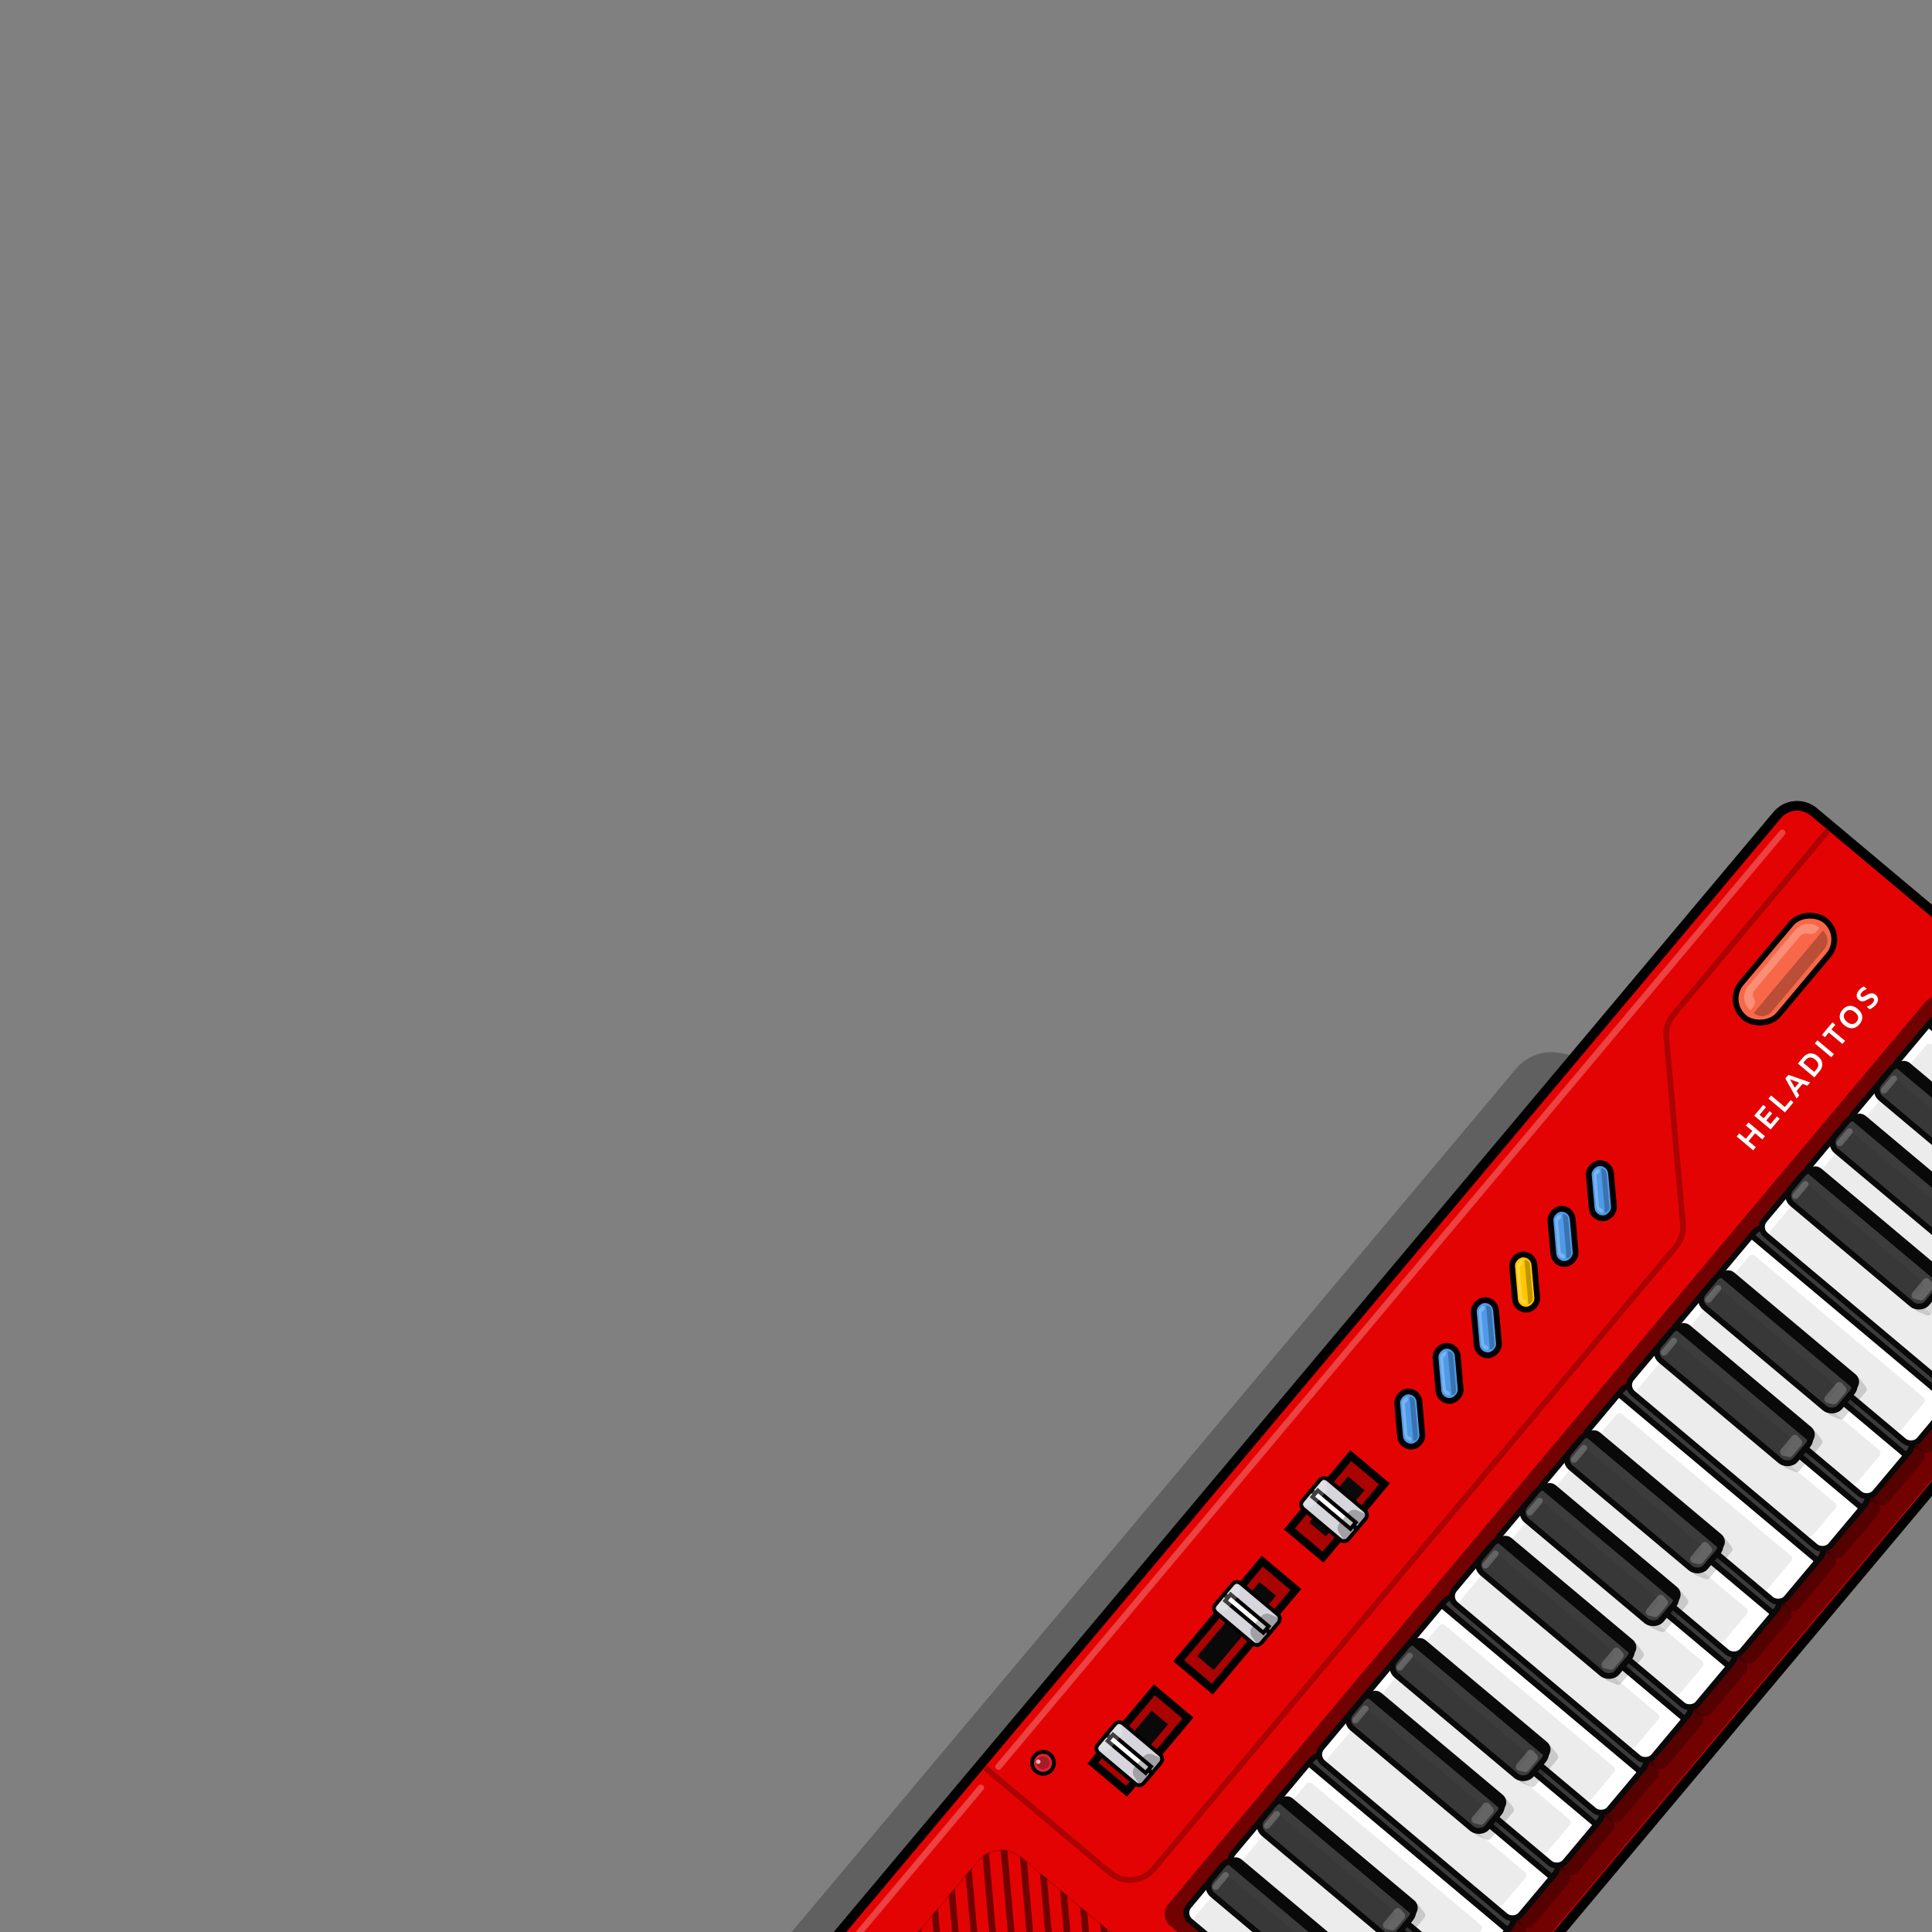 <svg width="1000" height="1000" viewBox="0 0 1000 1000" fill="none" xmlns="http://www.w3.org/2000/svg">
<rect x="0" y="0" width="1000" height="1000" fill="#808080" stroke="none"/>
<g clip-path="url(#clip0_710_33666)">
<path d="M348.971 1128.75C349.164 1132.38 353.696 1133.89 356.029 1131.11L837.765 556.999C839.722 554.666 838.458 551.088 835.469 550.503L807.675 545.062C799.102 543.384 790.294 546.496 784.679 553.188L352.237 1068.55C348.327 1073.21 346.332 1079.18 346.656 1085.25L348.971 1128.75Z" fill="black" fill-opacity="0.25"/>
<path d="M376.163 1069.84L919.845 421.903C924.638 416.192 933.153 415.447 938.864 420.239L1130.7 581.208C1139.8 588.84 1140.98 602.402 1133.35 611.498L599.952 1247.18C592.319 1256.27 578.758 1257.46 569.662 1249.83L377.827 1088.86C372.115 1084.07 371.37 1075.55 376.163 1069.84Z" fill="#E40303" stroke="black" stroke-width="5"/>
<rect x="379.076" y="1076.06" width="199.802" height="3.275" rx="1.638" transform="rotate(-50 379.076 1076.06)" fill="white" fill-opacity="0.25"/>
<rect x="514.523" y="914.642" width="634.345" height="3.275" rx="1.638" transform="rotate(-50 514.523 914.642)" fill="white" fill-opacity="0.25"/>
<path d="M605.675 996.818C602.291 993.978 601.849 988.932 604.689 985.547L996.539 518.559C999.379 515.174 1004.43 514.733 1007.81 517.573L1125.47 616.298L723.331 1095.54L605.675 996.818Z" fill="black" fill-opacity="0.5"/>
<rect x="611.813" y="990.756" width="34.196" height="134.47" rx="5.5" transform="rotate(-50 611.813 990.756)" fill="white" stroke="#090909" stroke-width="3"/>
<rect opacity="0.3" x="617.34" y="993.436" width="22.283" height="118.1" rx="2" transform="rotate(-50 617.34 993.436)" fill="black" fill-opacity="0.25"/>
<path d="M632.495 966.106L631.531 967.255L632.68 968.219L733.392 1052.73L734.541 1053.69L735.505 1052.54L736.132 1051.79C738.084 1049.47 737.781 1046 735.454 1044.05L640.871 964.681C638.544 962.729 635.075 963.032 633.122 965.359L632.495 966.106Z" fill="#3C3C3C" stroke="#090909" stroke-width="3"/>
<rect x="634.731" y="963.444" width="34.196" height="134.47" rx="5.5" transform="rotate(-50 634.731 963.444)" fill="white" stroke="#090909" stroke-width="3"/>
<rect opacity="0.3" x="640.258" y="966.123" width="22.283" height="118.1" rx="2" transform="rotate(-50 640.258 966.123)" fill="black" fill-opacity="0.25"/>
<path d="M655.413 938.794L654.449 939.943L655.598 940.907L756.31 1025.41L757.459 1026.38L758.423 1025.23L759.05 1024.48C761.002 1022.16 760.699 1018.69 758.372 1016.73L663.789 937.369C661.462 935.416 657.993 935.72 656.04 938.047L655.413 938.794Z" fill="#3C3C3C" stroke="#090909" stroke-width="3"/>
<path d="M757.975 1020.91C755.573 1019.81 754.878 1016.72 756.576 1014.7L777.295 990.006C778.912 988.079 781.886 988.105 783.469 990.061L789.051 996.962C790.255 998.45 790.236 1000.58 789.006 1002.05L770.92 1023.6C769.763 1024.98 767.828 1025.42 766.191 1024.67L757.975 1020.91Z" fill="black" fill-opacity="0.25"/>
<rect x="657.647" y="936.134" width="34.196" height="134.47" rx="5.5" transform="rotate(-50 657.647 936.134)" fill="white" stroke="#090909" stroke-width="3"/>
<rect opacity="0.3" x="663.174" y="938.813" width="22.283" height="118.1" rx="2" transform="rotate(-50 663.174 938.813)" fill="black" fill-opacity="0.25"/>
<path d="M678.329 911.484L677.365 912.633L678.514 913.597L779.226 998.104L780.375 999.068L781.339 997.919L781.966 997.173C783.918 994.846 783.615 991.377 781.288 989.424L686.705 910.059C684.378 908.107 680.909 908.41 678.956 910.737L678.329 911.484Z" fill="#3C3C3C" stroke="#090909" stroke-width="3"/>
<path d="M780.893 993.592C778.491 992.492 777.796 989.408 779.494 987.384L800.213 962.693C801.83 960.765 804.804 960.792 806.387 962.748L811.969 969.649C813.173 971.137 813.154 973.269 811.924 974.736L793.838 996.289C792.681 997.668 790.745 998.104 789.109 997.355L780.893 993.592Z" fill="black" fill-opacity="0.25"/>
<rect x="680.564" y="908.821" width="34.196" height="134.47" rx="5.5" transform="rotate(-50 680.564 908.821)" fill="white" stroke="#090909" stroke-width="3"/>
<rect opacity="0.3" x="686.092" y="911.5" width="22.283" height="118.1" rx="2" transform="rotate(-50 686.092 911.5)" fill="black" fill-opacity="0.25"/>
<path d="M701.247 884.171L700.283 885.32L701.432 886.284L802.144 970.791L803.293 971.755L804.257 970.606L804.884 969.859C806.836 967.532 806.533 964.063 804.206 962.111L709.623 882.746C707.296 880.793 703.827 881.097 701.874 883.424L701.247 884.171Z" fill="#3C3C3C" stroke="#090909" stroke-width="3"/>
<path d="M803.813 966.279C801.411 965.179 800.716 962.094 802.414 960.071L823.133 935.379C824.75 933.452 827.724 933.478 829.307 935.435L834.889 942.335C836.093 943.823 836.074 945.956 834.844 947.422L816.758 968.975C815.601 970.354 813.665 970.791 812.029 970.041L803.813 966.279Z" fill="black" fill-opacity="0.25"/>
<rect x="703.484" y="881.507" width="34.196" height="134.47" rx="5.5" transform="rotate(-50 703.484 881.507)" fill="white" stroke="#090909" stroke-width="3"/>
<rect opacity="0.3" x="709.012" y="884.187" width="22.283" height="118.1" rx="2" transform="rotate(-50 709.012 884.187)" fill="black" fill-opacity="0.25"/>
<path d="M724.167 856.857L723.203 858.006L724.352 858.97L825.064 943.477L826.213 944.442L827.177 943.292L827.804 942.546C829.756 940.219 829.453 936.75 827.126 934.797L732.543 855.432C730.216 853.48 726.746 853.783 724.794 856.11L724.167 856.857Z" fill="#3C3C3C" stroke="#090909" stroke-width="3"/>
<path d="M826.731 938.965C824.329 937.865 823.634 934.781 825.332 932.757L846.051 908.066C847.668 906.138 850.642 906.165 852.225 908.121L857.807 915.022C859.011 916.51 858.992 918.642 857.762 920.109L839.676 941.662C838.519 943.041 836.583 943.477 834.947 942.728L826.731 938.965Z" fill="black" fill-opacity="0.25"/>
<rect x="726.402" y="854.194" width="34.196" height="134.47" rx="5.5" transform="rotate(-50 726.402 854.194)" fill="white" stroke="#090909" stroke-width="3"/>
<rect opacity="0.3" x="731.93" y="856.873" width="22.283" height="118.1" rx="2" transform="rotate(-50 731.93 856.873)" fill="black" fill-opacity="0.25"/>
<path d="M747.085 829.544L746.121 830.693L747.27 831.657L847.982 916.164L849.131 917.128L850.095 915.979L850.722 915.232C852.674 912.905 852.371 909.436 850.044 907.484L755.46 828.119C753.134 826.166 749.664 826.47 747.712 828.797L747.085 829.544Z" fill="#3C3C3C" stroke="#090909" stroke-width="3"/>
<path d="M849.645 911.656C847.243 910.556 846.548 907.471 848.246 905.448L868.965 880.756C870.582 878.829 873.556 878.855 875.139 880.811L880.721 887.712C881.925 889.2 881.906 891.333 880.676 892.799L862.59 914.352C861.433 915.731 859.497 916.168 857.861 915.418L849.645 911.656Z" fill="black" fill-opacity="0.25"/>
<rect x="749.316" y="826.884" width="34.196" height="134.47" rx="5.5" transform="rotate(-50 749.316 826.884)" fill="white" stroke="#090909" stroke-width="3"/>
<rect opacity="0.3" x="754.844" y="829.563" width="22.283" height="118.1" rx="2" transform="rotate(-50 754.844 829.563)" fill="black" fill-opacity="0.25"/>
<path d="M769.999 802.234L769.035 803.383L770.184 804.347L870.896 888.854L872.045 889.818L873.009 888.669L873.636 887.923C875.588 885.596 875.285 882.127 872.958 880.174L778.375 800.809C776.048 798.857 772.578 799.16 770.626 801.487L769.999 802.234Z" fill="#3C3C3C" stroke="#090909" stroke-width="3"/>
<path d="M872.563 884.343C870.161 883.243 869.466 880.159 871.164 878.135L891.883 853.444C893.5 851.516 896.474 851.543 898.057 853.499L903.639 860.4C904.843 861.888 904.824 864.02 903.594 865.487L885.508 887.04C884.351 888.419 882.415 888.855 880.779 888.106L872.563 884.343Z" fill="black" fill-opacity="0.25"/>
<rect x="772.234" y="799.572" width="34.196" height="134.47" rx="5.5" transform="rotate(-50 772.234 799.572)" fill="white" stroke="#090909" stroke-width="3"/>
<rect opacity="0.3" x="777.762" y="802.251" width="22.283" height="118.1" rx="2" transform="rotate(-50 777.762 802.251)" fill="black" fill-opacity="0.25"/>
<path d="M792.917 774.922L791.953 776.071L793.102 777.035L893.814 861.542L894.963 862.506L895.927 861.357L896.554 860.61C898.506 858.283 898.203 854.814 895.876 852.862L801.293 773.497C798.966 771.544 795.496 771.848 793.544 774.175L792.917 774.922Z" fill="#3C3C3C" stroke="#090909" stroke-width="3"/>
<path d="M895.483 857.031C893.081 855.931 892.386 852.846 894.084 850.823L914.803 826.131C916.42 824.204 919.394 824.23 920.976 826.186L926.559 833.087C927.763 834.575 927.744 836.708 926.514 838.174L908.428 859.727C907.271 861.106 905.335 861.543 903.699 860.793L895.483 857.031Z" fill="black" fill-opacity="0.25"/>
<rect x="795.154" y="772.259" width="34.196" height="134.47" rx="5.5" transform="rotate(-50 795.154 772.259)" fill="white" stroke="#090909" stroke-width="3"/>
<rect opacity="0.3" x="800.682" y="774.938" width="22.283" height="118.1" rx="2" transform="rotate(-50 800.682 774.938)" fill="black" fill-opacity="0.25"/>
<path d="M815.837 747.609L814.873 748.758L816.022 749.722L916.734 834.229L917.883 835.193L918.847 834.044L919.473 833.298C921.426 830.971 921.122 827.502 918.796 825.549L824.212 746.184C821.886 744.232 818.416 744.535 816.464 746.862L815.837 747.609Z" fill="#3C3C3C" stroke="#090909" stroke-width="3"/>
<path d="M918.401 829.718C915.999 828.618 915.304 825.534 917.002 823.51L937.721 798.819C939.338 796.891 942.312 796.918 943.894 798.874L949.477 805.775C950.681 807.263 950.662 809.395 949.432 810.862L931.346 832.415C930.189 833.794 928.253 834.23 926.617 833.481L918.401 829.718Z" fill="black" fill-opacity="0.25"/>
<rect x="818.072" y="744.947" width="34.196" height="134.47" rx="5.5" transform="rotate(-50 818.072 744.947)" fill="white" stroke="#090909" stroke-width="3"/>
<rect opacity="0.3" x="823.6" y="747.626" width="22.283" height="118.1" rx="2" transform="rotate(-50 823.6 747.626)" fill="black" fill-opacity="0.25"/>
<path d="M838.755 720.297L837.791 721.446L838.94 722.41L939.652 806.917L940.801 807.881L941.765 806.732L942.391 805.985C944.344 803.658 944.04 800.189 941.714 798.237L847.13 718.872C844.803 716.919 841.334 717.223 839.382 719.55L838.755 720.297Z" fill="#3C3C3C" stroke="#090909" stroke-width="3"/>
<path d="M941.315 802.409C938.913 801.309 938.218 798.224 939.916 796.201L960.635 771.509C962.252 769.582 965.226 769.608 966.809 771.564L972.391 778.465C973.595 779.953 973.576 782.086 972.346 783.552L954.26 805.105C953.103 806.484 951.167 806.92 949.531 806.171L941.315 802.409Z" fill="black" fill-opacity="0.25"/>
<rect x="840.986" y="717.637" width="34.196" height="134.47" rx="5.5" transform="rotate(-50 840.986 717.637)" fill="white" stroke="#090909" stroke-width="3"/>
<rect opacity="0.3" x="846.514" y="720.316" width="22.283" height="118.1" rx="2" transform="rotate(-50 846.514 720.316)" fill="black" fill-opacity="0.25"/>
<path d="M861.669 692.987L860.705 694.136L861.854 695.1L962.566 779.607L963.715 780.571L964.679 779.422L965.306 778.676C967.258 776.349 966.955 772.88 964.628 770.927L870.044 691.562C867.718 689.61 864.248 689.913 862.296 692.24L861.669 692.987Z" fill="#3C3C3C" stroke="#090909" stroke-width="3"/>
<path d="M964.227 775.105C961.825 774.005 961.13 770.921 962.828 768.897L983.547 744.205C985.164 742.278 988.138 742.305 989.721 744.261L995.303 751.161C996.507 752.65 996.488 754.782 995.258 756.248L977.172 777.802C976.015 779.181 974.079 779.617 972.443 778.867L964.227 775.105Z" fill="black" fill-opacity="0.25"/>
<rect x="863.898" y="690.333" width="34.196" height="134.47" rx="5.5" transform="rotate(-50 863.898 690.333)" fill="white" stroke="#090909" stroke-width="3"/>
<rect opacity="0.3" x="869.426" y="693.013" width="22.283" height="118.1" rx="2" transform="rotate(-50 869.426 693.013)" fill="black" fill-opacity="0.25"/>
<path d="M884.581 665.683L883.617 666.832L884.766 667.797L985.478 752.303L986.627 753.268L987.591 752.119L988.218 751.372C990.17 749.045 989.867 745.576 987.54 743.623L892.957 664.259C890.63 662.306 887.161 662.61 885.208 664.937L884.581 665.683Z" fill="#3C3C3C" stroke="#090909" stroke-width="3"/>
<path d="M987.145 747.79C984.743 746.691 984.048 743.606 985.746 741.583L1006.46 716.891C1008.08 714.963 1011.06 714.99 1012.64 716.946L1018.22 723.847C1019.43 725.335 1019.41 727.468 1018.18 728.934L1000.09 750.487C998.933 751.866 996.997 752.302 995.361 751.553L987.145 747.79Z" fill="black" fill-opacity="0.25"/>
<rect x="886.816" y="663.019" width="34.196" height="134.47" rx="5.5" transform="rotate(-50 886.816 663.019)" fill="white" stroke="#090909" stroke-width="3"/>
<rect opacity="0.3" x="892.344" y="665.698" width="22.283" height="118.1" rx="2" transform="rotate(-50 892.344 665.698)" fill="black" fill-opacity="0.25"/>
<path d="M907.499 638.369L906.535 639.518L907.684 640.482L1008.4 724.989L1009.54 725.953L1010.51 724.804L1011.14 724.057C1013.09 721.731 1012.78 718.261 1010.46 716.309L915.875 636.944C913.548 634.992 910.078 635.295 908.126 637.622L907.499 638.369Z" fill="#3C3C3C" stroke="#090909" stroke-width="3"/>
<rect x="909.732" y="635.709" width="34.196" height="134.47" rx="5.5" transform="rotate(-50 909.732 635.709)" fill="white" stroke="#090909" stroke-width="3"/>
<rect opacity="0.3" x="915.26" y="638.389" width="22.283" height="118.1" rx="2" transform="rotate(-50 915.26 638.389)" fill="black" fill-opacity="0.25"/>
<path d="M930.415 611.059L929.451 612.208L930.6 613.173L1031.31 697.679L1032.46 698.644L1033.43 697.495L1034.05 696.748C1036 694.421 1035.7 690.952 1033.37 688.999L938.791 609.635C936.464 607.682 932.994 607.986 931.042 610.313L930.415 611.059Z" fill="#3C3C3C" stroke="#090909" stroke-width="3"/>
<rect x="932.648" y="608.4" width="34.196" height="134.47" rx="5.5" transform="rotate(-50 932.648 608.4)" fill="white" stroke="#090909" stroke-width="3"/>
<rect opacity="0.3" x="938.176" y="611.079" width="22.283" height="118.1" rx="2" transform="rotate(-50 938.176 611.079)" fill="black" fill-opacity="0.25"/>
<path d="M953.331 583.75L952.367 584.899L953.516 585.863L1054.23 670.37L1055.38 671.334L1056.34 670.185L1056.97 669.438C1058.92 667.111 1058.62 663.642 1056.29 661.69L961.707 582.325C959.38 580.373 955.911 580.676 953.958 583.003L953.331 583.75Z" fill="#3C3C3C" stroke="#090909" stroke-width="3"/>
<rect x="955.566" y="581.086" width="34.196" height="134.47" rx="5.5" transform="rotate(-50 955.566 581.086)" fill="white" stroke="#090909" stroke-width="3"/>
<rect opacity="0.3" x="961.094" y="583.766" width="22.283" height="118.1" rx="2" transform="rotate(-50 961.094 583.766)" fill="black" fill-opacity="0.25"/>
<path d="M976.249 556.436L975.285 557.585L976.434 558.549L1077.15 643.056L1078.29 644.021L1079.26 642.872L1079.89 642.125C1081.84 639.798 1081.53 636.329 1079.21 634.376L984.625 555.012C982.298 553.059 978.828 553.363 976.876 555.689L976.249 556.436Z" fill="#3C3C3C" stroke="#090909" stroke-width="3"/>
<rect x="978.484" y="553.774" width="34.196" height="134.47" rx="5.5" transform="rotate(-50 978.484 553.774)" fill="white" stroke="#090909" stroke-width="3"/>
<rect opacity="0.3" x="984.012" y="556.453" width="22.283" height="118.1" rx="2" transform="rotate(-50 984.012 556.453)" fill="black" fill-opacity="0.25"/>
<path d="M999.167 529.124L998.203 530.273L999.352 531.237L1100.06 615.744L1101.21 616.708L1102.18 615.559L1102.8 614.812C1104.76 612.485 1104.45 609.016 1102.13 607.064L1007.54 527.699C1005.22 525.747 1001.75 526.05 999.794 528.377L999.167 529.124Z" fill="#3C3C3C" stroke="#090909" stroke-width="3"/>
<rect x="623.272" y="977.101" width="20.826" height="92.132" rx="5.5" transform="rotate(-50 623.272 977.101)" fill="#3C3C3C" stroke="#090909" stroke-width="3"/>
<rect opacity="0.3" x="627.945" y="979.064" width="11.142" height="80.219" rx="2" transform="rotate(-50 627.945 979.064)" fill="black" fill-opacity="0.25"/>
<rect opacity="0.3" x="626.955" y="976.779" width="11.142" height="3.342" rx="1.671" transform="rotate(-50 626.955 976.779)" fill="white" fill-opacity="0.7"/>
<path d="M635.744 963.793L635.423 964.176L635.806 964.497L704.938 1022.51L705.429 1022.92L705.709 1022.34L706.353 1021.02C707.257 1019.16 706.781 1016.93 705.2 1015.6L642.377 962.888C640.473 961.291 637.635 961.539 636.037 963.443L635.744 963.793Z" fill="#090909" stroke="#090909"/>
<path opacity="0.3" d="M718.817 1004.8C717.572 1004.28 717.188 1002.71 718.055 1001.67L731.177 986.035C731.999 985.055 733.517 985.088 734.296 986.102L737.361 990.092C737.932 990.836 737.91 991.878 737.307 992.596L725.87 1006.23C725.308 1006.9 724.375 1007.12 723.568 1006.79L718.817 1004.8Z" fill="black" fill-opacity="0.5"/>
<rect x="649.77" y="945.521" width="20.826" height="92.132" rx="5.5" transform="rotate(-50 649.77 945.521)" fill="#3C3C3C" stroke="#090909" stroke-width="3"/>
<rect opacity="0.3" x="654.443" y="947.484" width="11.142" height="80.219" rx="2" transform="rotate(-50 654.443 947.484)" fill="black" fill-opacity="0.25"/>
<rect opacity="0.3" x="653.453" y="945.199" width="11.142" height="3.342" rx="1.671" transform="rotate(-50 653.453 945.199)" fill="white" fill-opacity="0.7"/>
<path opacity="0.3" d="M717.335 998.368C715.889 998.023 715.312 996.276 716.268 995.137L721.98 988.329C722.774 987.383 724.229 987.376 725.032 988.315L726.801 990.384C727.437 991.127 727.442 992.22 726.813 992.969L722.251 998.406C721.764 998.986 720.991 999.242 720.255 999.066L717.335 998.368Z" fill="white" fill-opacity="0.7"/>
<path d="M662.242 932.213L661.921 932.596L662.304 932.917L731.436 990.926L731.927 991.338L732.207 990.762L732.851 989.44C733.755 987.583 733.279 985.35 731.698 984.023L668.875 931.308C666.971 929.711 664.133 929.959 662.535 931.863L662.242 932.213Z" fill="#090909" stroke="#090909"/>
<path opacity="0.3" d="M764.653 950.179C763.408 949.66 763.024 948.082 763.891 947.048L777.013 931.41C777.835 930.43 779.353 930.463 780.131 931.477L783.197 935.467C783.768 936.211 783.746 937.253 783.143 937.971L771.706 951.601C771.144 952.271 770.211 952.498 769.404 952.161L764.653 950.179Z" fill="black" fill-opacity="0.5"/>
<rect x="695.606" y="890.896" width="20.826" height="92.132" rx="5.5" transform="rotate(-50 695.606 890.896)" fill="#3C3C3C" stroke="#090909" stroke-width="3"/>
<rect opacity="0.3" x="700.279" y="892.859" width="11.142" height="80.219" rx="2" transform="rotate(-50 700.279 892.859)" fill="black" fill-opacity="0.25"/>
<rect opacity="0.3" x="699.289" y="890.574" width="11.142" height="3.342" rx="1.671" transform="rotate(-50 699.289 890.574)" fill="white" fill-opacity="0.7"/>
<path opacity="0.3" d="M763.171 943.743C761.725 943.398 761.148 941.651 762.104 940.512L767.816 933.704C768.61 932.758 770.065 932.751 770.868 933.69L772.637 935.759C773.273 936.502 773.278 937.595 772.649 938.344L768.087 943.781C767.6 944.361 766.827 944.617 766.091 944.441L763.171 943.743Z" fill="white" fill-opacity="0.7"/>
<path d="M708.078 877.588L707.757 877.971L708.14 878.292L777.272 936.301L777.763 936.713L778.043 936.137L778.687 934.815C779.591 932.958 779.115 930.725 777.534 929.398L714.711 876.683C712.807 875.086 709.969 875.334 708.371 877.238L708.078 877.588Z" fill="#090909" stroke="#090909"/>
<path opacity="0.3" d="M924.352 759.858C923.107 759.338 922.723 757.76 923.59 756.727L936.713 741.088C937.534 740.109 939.052 740.141 939.831 741.156L942.896 745.146C943.467 745.89 943.445 746.931 942.842 747.65L931.405 761.28C930.843 761.95 929.91 762.177 929.103 761.84L924.352 759.858Z" fill="black" fill-opacity="0.5"/>
<rect x="855.305" y="700.575" width="20.826" height="92.132" rx="5.5" transform="rotate(-50 855.305 700.575)" fill="#3C3C3C" stroke="#090909" stroke-width="3"/>
<rect opacity="0.3" x="859.979" y="702.538" width="11.142" height="80.219" rx="2" transform="rotate(-50 859.979 702.538)" fill="black" fill-opacity="0.25"/>
<rect opacity="0.3" x="858.988" y="700.253" width="11.142" height="3.342" rx="1.671" transform="rotate(-50 858.988 700.253)" fill="white" fill-opacity="0.7"/>
<path opacity="0.3" d="M922.87 753.422C921.424 753.076 920.847 751.33 921.803 750.191L927.515 743.383C928.31 742.436 929.764 742.43 930.567 743.369L932.336 745.437C932.972 746.18 932.977 747.274 932.348 748.023L927.787 753.46C927.3 754.04 926.527 754.295 925.79 754.119L922.87 753.422Z" fill="white" fill-opacity="0.7"/>
<path d="M867.777 687.266L867.456 687.65L867.839 687.971L936.971 745.98L937.462 746.392L937.742 745.816L938.386 744.494C939.29 742.637 938.815 740.404 937.233 739.076L874.41 686.362C872.507 684.765 869.668 685.013 868.071 686.917L867.777 687.266Z" fill="#090909" stroke="#090909"/>
<path opacity="0.3" d="M787.571 922.866C786.326 922.346 785.942 920.768 786.809 919.734L799.931 904.096C800.753 903.117 802.271 903.149 803.049 904.163L806.115 908.154C806.686 908.898 806.664 909.939 806.061 910.658L794.624 924.288C794.062 924.958 793.129 925.185 792.322 924.848L787.571 922.866Z" fill="black" fill-opacity="0.5"/>
<rect x="718.523" y="863.582" width="20.826" height="92.132" rx="5.5" transform="rotate(-50 718.523 863.582)" fill="#3C3C3C" stroke="#090909" stroke-width="3"/>
<rect opacity="0.3" x="723.197" y="865.546" width="11.142" height="80.219" rx="2" transform="rotate(-50 723.197 865.546)" fill="black" fill-opacity="0.25"/>
<rect opacity="0.3" x="722.207" y="863.261" width="11.142" height="3.342" rx="1.671" transform="rotate(-50 722.207 863.261)" fill="white" fill-opacity="0.7"/>
<path opacity="0.3" d="M786.089 916.43C784.643 916.084 784.066 914.338 785.022 913.199L790.734 906.391C791.528 905.444 792.983 905.437 793.786 906.377L795.555 908.445C796.191 909.188 796.196 910.282 795.567 911.031L791.005 916.467C790.518 917.048 789.745 917.303 789.009 917.127L786.089 916.43Z" fill="white" fill-opacity="0.7"/>
<path d="M730.996 850.274L730.674 850.657L731.058 850.979L800.19 908.988L800.681 909.399L800.961 908.824L801.605 907.501C802.509 905.645 802.033 903.411 800.451 902.084L737.629 849.37C735.725 847.772 732.887 848.021 731.289 849.925L730.996 850.274Z" fill="#090909" stroke="#090909"/>
<path opacity="0.3" d="M831.968 869.956C830.722 869.436 830.338 867.858 831.206 866.824L844.328 851.186C845.15 850.206 846.667 850.239 847.446 851.253L850.511 855.244C851.083 855.988 851.06 857.029 850.457 857.748L839.02 871.377C838.458 872.048 837.526 872.274 836.718 871.938L831.968 869.956Z" fill="black" fill-opacity="0.5"/>
<rect x="762.92" y="810.672" width="20.826" height="92.132" rx="5.5" transform="rotate(-50 762.92 810.672)" fill="#3C3C3C" stroke="#090909" stroke-width="3"/>
<rect opacity="0.3" x="767.594" y="812.636" width="11.142" height="80.219" rx="2" transform="rotate(-50 767.594 812.636)" fill="black" fill-opacity="0.25"/>
<rect opacity="0.3" x="766.604" y="810.351" width="11.142" height="3.342" rx="1.671" transform="rotate(-50 766.604 810.351)" fill="white" fill-opacity="0.7"/>
<path opacity="0.3" d="M830.485 863.519C829.039 863.174 828.462 861.428 829.418 860.289L835.13 853.481C835.925 852.534 837.379 852.527 838.182 853.466L839.952 855.535C840.587 856.278 840.592 857.372 839.964 858.121L835.402 863.557C834.915 864.138 834.142 864.393 833.405 864.217L830.485 863.519Z" fill="white" fill-opacity="0.7"/>
<path d="M775.392 797.364L775.071 797.747L775.454 798.069L844.586 856.078L845.077 856.489L845.357 855.913L846.001 854.591C846.905 852.735 846.43 850.501 844.848 849.174L782.026 796.46C780.122 794.862 777.283 795.111 775.686 797.014L775.392 797.364Z" fill="#090909" stroke="#090909"/>
<path opacity="0.3" d="M992.392 678.771C991.146 678.252 990.762 676.673 991.629 675.64L1004.75 660.001C1005.57 659.022 1007.09 659.055 1007.87 660.069L1010.94 664.059C1011.51 664.803 1011.48 665.844 1010.88 666.563L999.444 680.193C998.882 680.863 997.949 681.09 997.142 680.753L992.392 678.771Z" fill="black" fill-opacity="0.5"/>
<rect x="923.344" y="619.488" width="20.826" height="92.132" rx="5.5" transform="rotate(-50 923.344 619.488)" fill="#3C3C3C" stroke="#090909" stroke-width="3"/>
<rect opacity="0.3" x="928.018" y="621.451" width="11.142" height="80.219" rx="2" transform="rotate(-50 928.018 621.451)" fill="black" fill-opacity="0.25"/>
<rect opacity="0.3" x="927.027" y="619.166" width="11.142" height="3.342" rx="1.671" transform="rotate(-50 927.027 619.166)" fill="white" fill-opacity="0.7"/>
<path opacity="0.3" d="M990.909 672.335C989.463 671.989 988.886 670.243 989.842 669.104L995.554 662.296C996.349 661.35 997.803 661.343 998.606 662.282L1000.38 664.351C1001.01 665.094 1001.02 666.187 1000.39 666.936L995.826 672.373C995.339 672.953 994.566 673.208 993.829 673.032L990.909 672.335Z" fill="white" fill-opacity="0.7"/>
<path d="M935.816 606.18L935.495 606.563L935.878 606.884L1005.01 664.893L1005.5 665.305L1005.78 664.729L1006.43 663.407C1007.33 661.55 1006.85 659.317 1005.27 657.989L942.449 605.275C940.546 603.678 937.707 603.926 936.11 605.83L935.816 606.18Z" fill="#090909" stroke="#090909"/>
<path opacity="0.3" d="M947.27 732.545C946.025 732.026 945.641 730.448 946.508 729.414L959.631 713.776C960.452 712.796 961.97 712.829 962.749 713.843L965.814 717.834C966.385 718.578 966.363 719.619 965.76 720.337L954.323 733.967C953.761 734.637 952.828 734.864 952.021 734.527L947.27 732.545Z" fill="black" fill-opacity="0.5"/>
<rect x="878.223" y="673.262" width="20.826" height="92.132" rx="5.5" transform="rotate(-50 878.223 673.262)" fill="#3C3C3C" stroke="#090909" stroke-width="3"/>
<rect opacity="0.3" x="882.896" y="675.226" width="11.142" height="80.219" rx="2" transform="rotate(-50 882.896 675.226)" fill="black" fill-opacity="0.25"/>
<rect opacity="0.3" x="881.906" y="672.94" width="11.142" height="3.342" rx="1.671" transform="rotate(-50 881.906 672.94)" fill="white" fill-opacity="0.7"/>
<path opacity="0.3" d="M945.788 726.109C944.342 725.764 943.765 724.017 944.721 722.878L950.433 716.071C951.228 715.124 952.682 715.117 953.485 716.056L955.254 718.125C955.89 718.868 955.895 719.961 955.266 720.71L950.705 726.147C950.218 726.727 949.445 726.983 948.708 726.807L945.788 726.109Z" fill="white" fill-opacity="0.7"/>
<path d="M890.695 659.954L890.374 660.337L890.757 660.658L959.889 718.667L960.38 719.079L960.66 718.503L961.304 717.181C962.208 715.325 961.732 713.091 960.151 711.764L897.328 659.05C895.425 657.452 892.586 657.7 890.989 659.604L890.695 659.954Z" fill="#090909" stroke="#090909"/>
<path opacity="0.3" d="M854.886 842.643C853.64 842.124 853.256 840.545 854.124 839.512L867.246 823.873C868.068 822.894 869.585 822.927 870.364 823.941L873.429 827.931C874.001 828.675 873.978 829.716 873.375 830.435L861.938 844.065C861.376 844.735 860.444 844.962 859.636 844.625L854.886 842.643Z" fill="black" fill-opacity="0.5"/>
<rect x="785.838" y="783.36" width="20.826" height="92.132" rx="5.5" transform="rotate(-50 785.838 783.36)" fill="#3C3C3C" stroke="#090909" stroke-width="3"/>
<rect opacity="0.3" x="790.512" y="785.323" width="11.142" height="80.219" rx="2" transform="rotate(-50 790.512 785.323)" fill="black" fill-opacity="0.25"/>
<rect opacity="0.3" x="789.521" y="783.038" width="11.142" height="3.342" rx="1.671" transform="rotate(-50 789.521 783.038)" fill="white" fill-opacity="0.7"/>
<path opacity="0.3" d="M853.403 836.207C851.957 835.862 851.38 834.115 852.336 832.976L858.048 826.168C858.843 825.222 860.297 825.215 861.1 826.154L862.87 828.223C863.505 828.966 863.51 830.059 862.882 830.808L858.32 836.245C857.833 836.825 857.06 837.08 856.323 836.904L853.403 836.207Z" fill="white" fill-opacity="0.7"/>
<path d="M798.31 770.052L797.989 770.435L798.372 770.756L867.504 828.765L867.995 829.177L868.275 828.601L868.919 827.279C869.823 825.422 869.348 823.189 867.766 821.861L804.944 769.147C803.04 767.55 800.201 767.798 798.604 769.702L798.31 770.052Z" fill="#090909" stroke="#090909"/>
<rect x="946.262" y="592.175" width="20.826" height="92.132" rx="5.5" transform="rotate(-50 946.262 592.175)" fill="#3C3C3C" stroke="#090909" stroke-width="3"/>
<rect opacity="0.3" x="950.936" y="594.139" width="11.142" height="80.219" rx="2" transform="rotate(-50 950.936 594.139)" fill="black" fill-opacity="0.25"/>
<rect opacity="0.3" x="949.945" y="591.854" width="11.142" height="3.342" rx="1.671" transform="rotate(-50 949.945 591.854)" fill="white" fill-opacity="0.7"/>
<path d="M958.734 578.867L958.413 579.25L958.796 579.571L1027.93 637.581L1028.42 637.992L1028.7 637.416L1029.34 636.094C1030.25 634.238 1029.77 632.004 1028.19 630.677L965.367 577.963C963.464 576.365 960.625 576.613 959.028 578.517L958.734 578.867Z" fill="#090909" stroke="#090909"/>
<path opacity="0.3" d="M877.802 815.334C876.556 814.814 876.172 813.236 877.04 812.202L890.162 796.564C890.984 795.584 892.501 795.617 893.28 796.631L896.345 800.622C896.917 801.366 896.894 802.407 896.291 803.126L884.854 816.755C884.292 817.425 883.36 817.652 882.552 817.316L877.802 815.334Z" fill="black" fill-opacity="0.5"/>
<rect x="808.754" y="756.05" width="20.826" height="92.132" rx="5.5" transform="rotate(-50 808.754 756.05)" fill="#3C3C3C" stroke="#090909" stroke-width="3"/>
<rect opacity="0.3" x="813.428" y="758.014" width="11.142" height="80.219" rx="2" transform="rotate(-50 813.428 758.014)" fill="black" fill-opacity="0.25"/>
<rect opacity="0.3" x="812.438" y="755.729" width="11.142" height="3.342" rx="1.671" transform="rotate(-50 812.438 755.729)" fill="white" fill-opacity="0.7"/>
<path opacity="0.3" d="M876.319 808.897C874.873 808.552 874.296 806.805 875.252 805.667L880.964 798.859C881.759 797.912 883.213 797.905 884.016 798.844L885.786 800.913C886.421 801.656 886.426 802.75 885.798 803.499L881.236 808.935C880.749 809.515 879.976 809.771 879.239 809.595L876.319 808.897Z" fill="white" fill-opacity="0.7"/>
<path d="M821.226 742.742L820.905 743.125L821.288 743.446L890.42 801.456L890.911 801.867L891.191 801.291L891.835 799.969C892.739 798.113 892.264 795.879 890.682 794.552L827.86 741.838C825.956 740.24 823.117 740.488 821.52 742.392L821.226 742.742Z" fill="#090909" stroke="#090909"/>
<rect x="969.178" y="564.866" width="20.826" height="92.132" rx="5.5" transform="rotate(-50 969.178 564.866)" fill="#3C3C3C" stroke="#090909" stroke-width="3"/>
<rect opacity="0.3" x="973.852" y="566.829" width="11.142" height="80.219" rx="2" transform="rotate(-50 973.852 566.829)" fill="black" fill-opacity="0.25"/>
<rect opacity="0.3" x="972.861" y="564.544" width="11.142" height="3.342" rx="1.671" transform="rotate(-50 972.861 564.544)" fill="white" fill-opacity="0.7"/>
<path d="M981.65 551.558L981.329 551.941L981.712 552.262L1050.84 610.271L1051.33 610.683L1051.62 610.107L1052.26 608.785C1053.16 606.928 1052.69 604.695 1051.11 603.367L988.283 550.653C986.38 549.056 983.541 549.304 981.944 551.208L981.65 551.558Z" fill="#090909" stroke="#090909"/>
<path d="M388.881 1102.79L506.073 963.126C511.753 956.357 521.845 955.474 528.614 961.154L681.08 1089.09L553.604 1241.01L388.881 1102.79Z" fill="black" fill-opacity="0.5"/>
<mask id="mask0_710_33666" style="mask-type:alpha" maskUnits="userSpaceOnUse" x="388" y="957" width="294" height="285">
<path d="M388.166 1103.64L506.074 963.124C511.754 956.355 521.846 955.472 528.615 961.152L681.082 1089.09L552.889 1241.86L388.166 1103.64Z" fill="#E40303"/>
</mask>
<g mask="url(#mask0_710_33666)">
<path d="M521.186 955.168L527.395 955.513L552.493 1242.27L545.816 1236.57L521.186 955.168Z" fill="#E40303"/>
<path d="M511.195 951.115L517.403 951.446L542.094 1233.55L535.425 1227.95L511.195 951.115Z" fill="#E40303"/>
<path d="M500.789 942.384L506.997 942.714L531.688 1224.81L525.019 1219.22L500.789 942.384Z" fill="#E40303"/>
<path d="M490.391 933.658L496.598 933.989L521.289 1216.09L514.621 1210.49L490.391 933.658Z" fill="#E40303"/>
<path d="M479.99 924.932L486.198 925.262L510.889 1207.36L504.22 1201.77L479.99 924.932Z" fill="#E40303"/>
<path d="M469.586 916.2L475.794 916.531L500.484 1198.63L493.816 1193.03L469.586 916.2Z" fill="#E40303"/>
<path d="M459.186 907.474L465.393 907.804L490.084 1189.9L483.416 1184.31L459.186 907.474Z" fill="#E40303"/>
<path d="M448.779 898.742L454.987 899.073L479.678 1181.17L473.009 1175.58L448.779 898.742Z" fill="#E40303"/>
<path d="M438.381 890.018L444.589 890.348L469.279 1172.45L462.611 1166.85L438.381 890.018Z" fill="#E40303"/>
<path d="M427.977 881.286L434.184 881.617L458.875 1163.72L452.207 1158.12L427.977 881.286Z" fill="#E40303"/>
<path d="M417.576 872.56L423.784 872.89L448.475 1154.99L441.806 1149.39L417.576 872.56Z" fill="#E40303"/>
<path d="M407.176 863.833L413.384 864.164L438.074 1146.26L431.406 1140.67L407.176 863.833Z" fill="#E40303"/>
<path d="M396.771 855.102L402.979 855.432L427.67 1137.53L421.002 1131.94L396.771 855.102Z" fill="#E40303"/>
<path d="M386.373 846.377L392.581 846.708L417.272 1128.81L410.603 1123.21L386.373 846.377Z" fill="#E40303"/>
<path d="M375.967 837.646L382.175 837.976L406.865 1120.08L400.197 1114.48L375.967 837.646Z" fill="#E40303"/>
<path d="M365.566 828.919L371.774 829.25L396.465 1111.35L389.797 1105.75L365.566 828.919Z" fill="#E40303"/>
<path d="M530.973 956.884L537.184 957.25L562.893 1251L556.203 1245.15L530.973 956.884Z" fill="#E40303"/>
<path d="M541.979 972.515L548.188 972.86L573.295 1259.73L566.618 1254.03L541.979 972.515Z" fill="#E40303"/>
<path d="M551.125 966.9L557.333 967.231L582.024 1249.33L575.355 1243.73L551.125 966.9Z" fill="#E40303"/>
<path d="M559.855 956.497L566.063 956.828L590.754 1238.93L584.086 1233.33L559.855 956.497Z" fill="#E40303"/>
<path d="M568.582 946.096L574.79 946.426L599.481 1228.53L592.812 1222.93L568.582 946.096Z" fill="#E40303"/>
<path d="M577.309 935.695L583.516 936.026L608.207 1218.13L601.539 1212.53L577.309 935.695Z" fill="#E40303"/>
<path d="M586.037 925.294L592.245 925.625L616.936 1207.72L610.267 1202.13L586.037 925.294Z" fill="#E40303"/>
<path d="M594.766 914.892L600.973 915.222L625.664 1197.32L618.996 1191.73L594.766 914.892Z" fill="#E40303"/>
<path d="M603.496 904.487L609.704 904.818L634.395 1186.92L627.726 1181.32L603.496 904.487Z" fill="#E40303"/>
<path d="M612.225 894.085L618.432 894.416L643.123 1176.51L636.455 1170.92L612.225 894.085Z" fill="#E40303"/>
<path d="M620.951 883.685L627.159 884.015L651.85 1166.11L645.181 1160.52L620.951 883.685Z" fill="#E40303"/>
<path d="M629.68 873.283L635.887 873.614L660.578 1155.71L653.91 1150.12L629.68 873.283Z" fill="#E40303"/>
<path d="M638.408 862.882L644.616 863.213L669.307 1145.31L662.638 1139.72L638.408 862.882Z" fill="#E40303"/>
<path d="M647.137 852.479L653.344 852.809L678.035 1134.91L671.367 1129.31L647.137 852.479Z" fill="#E40303"/>
<path d="M655.863 842.078L662.071 842.409L686.762 1124.51L680.093 1118.91L655.863 842.078Z" fill="#E40303"/>
</g>
<rect x="893.186" y="518.529" width="65.392" height="25.283" rx="12.642" transform="rotate(-50 893.186 518.529)" fill="#F86848" stroke="black" stroke-width="3"/>
<path d="M905.988 522.942C902.217 519.778 901.725 514.156 904.889 510.385L929.239 481.366C932.403 477.595 938.025 477.104 941.796 480.268V480.268L940.337 482.007C939.264 483.285 937.54 483.811 935.937 483.351V483.351C934.334 482.89 932.609 483.416 931.537 484.694L908.143 512.574C907.129 513.783 907.002 515.505 907.828 516.85V516.85C908.654 518.195 908.527 519.917 907.512 521.126L905.988 522.942V522.942Z" fill="white" fill-opacity="0.25"/>
<path d="M907.691 524.37L943.499 481.696V481.696C946.328 484.069 946.697 488.285 944.323 491.114L917.109 523.546C914.736 526.374 910.52 526.743 907.691 524.37V524.37Z" fill="black" fill-opacity="0.25"/>
<rect x="745.025" y="725.625" width="28.637" height="11.546" rx="5.773" transform="rotate(-95 745.025 725.625)" fill="#4E9AE9" stroke="black" stroke-width="3"/>
<path d="M750.526 722.266C748.646 722.43 746.988 721.039 746.823 719.158L745.424 703.166C745.259 701.285 746.651 699.627 748.531 699.463V699.463L748.618 700.454C748.675 701.102 748.354 701.725 747.793 702.055V702.055C747.232 702.385 746.911 703.008 746.968 703.656L748.282 718.68C748.336 719.29 748.767 719.8 749.359 719.955V719.955C749.951 720.11 750.382 720.62 750.436 721.23L750.526 722.266V722.266Z" fill="white" fill-opacity="0.25"/>
<path d="M751.375 722.191L749.38 699.389V699.389C750.791 699.265 752.034 700.309 752.157 701.719L753.705 719.414C753.829 720.825 752.785 722.068 751.375 722.191V722.191Z" fill="black" fill-opacity="0.25"/>
<rect x="725.191" y="749.264" width="28.637" height="11.546" rx="5.773" transform="rotate(-95 725.191 749.264)" fill="#4E9AE9" stroke="black" stroke-width="3"/>
<path d="M730.692 745.904C728.812 746.069 727.154 744.678 726.989 742.797L725.59 726.805C725.426 724.924 726.817 723.266 728.697 723.102V723.102L728.784 724.093C728.841 724.741 728.52 725.364 727.959 725.694V725.694C727.398 726.023 727.077 726.646 727.134 727.294L728.449 742.319C728.502 742.928 728.933 743.439 729.525 743.594V743.594C730.117 743.749 730.548 744.259 730.602 744.869L730.692 745.904V745.904Z" fill="white" fill-opacity="0.25"/>
<path d="M731.541 745.83L729.546 723.027V723.027C730.957 722.904 732.2 723.947 732.323 725.358L733.871 743.053C733.995 744.463 732.951 745.707 731.541 745.83V745.83Z" fill="black" fill-opacity="0.25"/>
<rect x="764.853" y="701.994" width="28.637" height="11.546" rx="5.773" transform="rotate(-95 764.853 701.994)" fill="#4E9AE9" stroke="black" stroke-width="3"/>
<path d="M770.354 698.635C768.474 698.799 766.816 697.408 766.651 695.527L765.252 679.535C765.088 677.655 766.479 675.997 768.359 675.832V675.832L768.446 676.824C768.503 677.472 768.182 678.094 767.621 678.424V678.424C767.061 678.754 766.739 679.377 766.796 680.025L768.111 695.049C768.164 695.659 768.595 696.169 769.187 696.324V696.324C769.78 696.479 770.21 696.99 770.264 697.599L770.354 698.635V698.635Z" fill="white" fill-opacity="0.25"/>
<path d="M771.203 698.561L769.208 675.758V675.758C770.619 675.634 771.862 676.678 771.985 678.088L773.534 695.783C773.657 697.194 772.614 698.437 771.203 698.561V698.561Z" fill="black" fill-opacity="0.25"/>
<rect x="784.683" y="678.363" width="28.637" height="11.546" rx="5.773" transform="rotate(-95 784.683 678.363)" fill="#FFC700" stroke="black" stroke-width="3"/>
<path d="M790.184 675.004C788.304 675.168 786.646 673.777 786.481 671.897L785.082 655.904C784.918 654.024 786.309 652.366 788.19 652.201V652.201L788.276 653.193C788.333 653.841 788.012 654.463 787.451 654.793V654.793C786.891 655.123 786.57 655.746 786.626 656.394L787.941 671.418C787.994 672.028 788.425 672.538 789.017 672.693V672.693C789.61 672.848 790.041 673.359 790.094 673.969L790.184 675.004V675.004Z" fill="white" fill-opacity="0.25"/>
<path d="M791.033 674.93L789.038 652.127V652.127C790.449 652.004 791.692 653.047 791.816 654.457L793.364 672.152C793.487 673.563 792.444 674.806 791.033 674.93V674.93Z" fill="black" fill-opacity="0.25"/>
<rect x="804.527" y="654.713" width="28.637" height="11.546" rx="5.773" transform="rotate(-95 804.527 654.713)" fill="#4E9AE9" stroke="black" stroke-width="3"/>
<path d="M810.028 651.353C808.148 651.518 806.49 650.127 806.325 648.246L804.926 632.254C804.761 630.373 806.153 628.715 808.033 628.551V628.551L808.12 629.542C808.177 630.19 807.856 630.813 807.295 631.143V631.143C806.734 631.473 806.413 632.095 806.47 632.743L807.784 647.768C807.838 648.378 808.269 648.888 808.861 649.043V649.043C809.453 649.198 809.884 649.708 809.938 650.318L810.028 651.353V651.353Z" fill="white" fill-opacity="0.25"/>
<path d="M810.877 651.279L808.882 628.477V628.477C810.292 628.353 811.536 629.397 811.659 630.807L813.207 648.502C813.331 649.912 812.287 651.156 810.877 651.279V651.279Z" fill="black" fill-opacity="0.25"/>
<rect x="824.355" y="631.085" width="28.637" height="11.546" rx="5.773" transform="rotate(-95 824.355 631.085)" fill="#4E9AE9" stroke="black" stroke-width="3"/>
<path d="M829.856 627.726C827.976 627.89 826.318 626.499 826.153 624.618L824.754 608.626C824.59 606.745 825.981 605.087 827.861 604.923V604.923L827.948 605.914C828.005 606.562 827.684 607.185 827.123 607.515V607.515C826.562 607.845 826.241 608.468 826.298 609.116L827.613 624.14C827.666 624.75 828.097 625.26 828.689 625.415V625.415C829.281 625.57 829.712 626.08 829.766 626.69L829.856 627.726V627.726Z" fill="white" fill-opacity="0.25"/>
<path d="M830.705 627.651L828.71 604.849V604.849C830.121 604.725 831.364 605.769 831.487 607.179L833.036 624.874C833.159 626.285 832.116 627.528 830.705 627.651V627.651Z" fill="black" fill-opacity="0.25"/>
<path d="M509.916 915.042L574.606 969.323C581.375 975.004 591.467 974.121 597.148 967.351L867.4 645.277C870.132 642.021 871.456 637.812 871.081 633.578L862.498 536.89C862.123 532.656 863.447 528.447 866.179 525.19L945.993 430.072" stroke="black" stroke-opacity="0.25" stroke-width="3"/>
<path d="M905.019 580.971L913.549 588.129L912.192 589.747L908.441 586.599L905.047 590.644L908.798 593.791L907.44 595.409L898.909 588.251L900.267 586.633L903.613 589.441L907.007 585.396L903.661 582.588L905.019 580.971ZM910.737 577.043L912.87 578.832L915.955 575.155L917.291 576.276L914.206 579.953L916.424 581.815L919.736 577.868L921.158 579.061L916.489 584.626L907.958 577.468L912.627 571.903L914.049 573.096L910.737 577.043ZM915.359 568.647L916.717 567.029L923.826 572.994L926.839 569.403L928.261 570.596L923.89 575.805L915.359 568.647ZM932.989 561.028L929.935 564.668L931.275 567.004L929.917 568.622L924.102 558.228L925.686 556.34L936.932 560.263L935.523 561.942L932.989 561.028ZM931.195 560.378L926.467 558.646L928.984 563.014L931.195 560.378ZM933.227 547.353C933.96 546.479 934.767 545.875 935.646 545.54C936.517 545.199 937.413 545.136 938.333 545.351C939.244 545.559 940.133 546.026 940.999 546.753C941.865 547.48 942.484 548.277 942.855 549.146C943.218 550.007 943.312 550.9 943.135 551.824C942.95 552.741 942.491 553.637 941.757 554.511L939.114 557.661L930.584 550.503L933.227 547.353ZM940.323 553.308C940.975 552.532 941.241 551.725 941.122 550.887C941.011 550.042 940.493 549.231 939.57 548.456C938.646 547.682 937.758 547.313 936.906 547.349C936.061 547.378 935.312 547.78 934.661 548.557L933.375 550.089L939.038 554.84L940.323 553.308ZM939.339 540.069L940.696 538.452L949.227 545.61L947.869 547.228L939.339 540.069ZM946.584 534.446L944.548 536.873L943.065 535.629L948.495 529.157L949.978 530.402L947.942 532.828L954.989 538.742L953.632 540.36L946.584 534.446ZM962.476 530.119C961.742 530.993 960.932 531.594 960.044 531.922C959.157 532.249 958.245 532.299 957.309 532.07C956.373 531.842 955.455 531.35 954.556 530.596C953.657 529.842 953.014 529.024 952.627 528.141C952.239 527.259 952.129 526.353 952.298 525.422C952.466 524.491 952.917 523.588 953.651 522.714C954.385 521.84 955.195 521.239 956.083 520.911C956.97 520.584 957.882 520.534 958.818 520.763C959.754 520.991 960.672 521.483 961.57 522.237C962.469 522.991 963.112 523.809 963.5 524.692C963.888 525.574 963.997 526.48 963.829 527.411C963.66 528.342 963.209 529.245 962.476 530.119ZM960.98 528.864C961.625 528.096 961.883 527.282 961.755 526.423C961.619 525.557 961.08 524.729 960.141 523.941C959.201 523.152 958.297 522.769 957.428 522.792C956.551 522.809 955.791 523.201 955.146 523.969C954.502 524.737 954.248 525.554 954.384 526.42C954.512 527.28 955.046 528.104 955.986 528.892C956.925 529.681 957.834 530.067 958.711 530.051C959.579 530.028 960.336 529.632 960.98 528.864ZM970.897 520.083C970.513 520.54 970.044 520.975 969.489 521.387C968.935 521.799 968.36 522.144 967.763 522.424L966.194 521.107C967.658 520.525 968.739 519.817 969.438 518.984C969.788 518.567 969.979 518.157 970.012 517.752C970.052 517.34 969.908 516.997 969.581 516.723C969.352 516.531 969.099 516.443 968.82 516.46C968.54 516.462 968.262 516.528 967.985 516.658C967.701 516.781 967.321 516.977 966.844 517.246C966.203 517.613 965.651 517.888 965.19 518.072C964.73 518.256 964.236 518.33 963.711 518.292C963.177 518.248 962.648 518.007 962.125 517.568C961.357 516.923 960.984 516.157 961.004 515.27C961.017 514.375 961.411 513.466 962.186 512.543C962.549 512.11 962.954 511.726 963.402 511.392C963.842 511.05 964.299 510.779 964.773 510.579L966.305 511.864C965.155 512.306 964.258 512.911 963.614 513.679C963.257 514.103 963.054 514.504 963.003 514.879C962.951 515.239 963.064 515.536 963.342 515.769C963.62 516.002 963.944 516.065 964.313 515.957C964.68 515.834 965.178 515.59 965.804 515.225C966.468 514.848 967.041 514.564 967.524 514.37C968.007 514.176 968.534 514.104 969.106 514.152C969.677 514.185 970.251 514.43 970.829 514.887C971.638 515.566 972.045 516.374 972.052 517.313C972.05 518.244 971.665 519.167 970.897 520.083Z" fill="white"/>
<rect x="565.669" y="912.549" width="49.479" height="22.74" transform="rotate(-50 565.669 912.549)" fill="black" fill-opacity="0.25" stroke="black" stroke-width="4"/>
<rect x="575.99" y="909.275" width="31.196" height="11.142" transform="rotate(-50 575.99 909.275)" fill="#090909"/>
<rect x="667.359" y="791.361" width="49.479" height="22.74" transform="rotate(-50 667.359 791.361)" fill="black" fill-opacity="0.25" stroke="black" stroke-width="4"/>
<rect x="677.68" y="788.087" width="31.196" height="11.142" transform="rotate(-50 677.68 788.087)" fill="#090909"/>
<rect x="610.062" y="859.644" width="67.305" height="22.74" transform="rotate(-50 610.062 859.644)" fill="black" fill-opacity="0.25" stroke="black" stroke-width="4"/>
<rect x="619.67" y="857.221" width="50.137" height="11.142" transform="rotate(-50 619.67 857.221)" fill="#090909"/>
<circle cx="539.875" cy="912.438" r="5.685" transform="rotate(-50 539.875 912.438)" fill="#DD2E44" fill-opacity="0.75" stroke="black" stroke-width="2"/>
<circle cx="539.879" cy="912.433" r="3.342" transform="rotate(-50 539.879 912.433)" fill="black" fill-opacity="0.25"/>
<circle cx="537.454" cy="911.854" r="1.114" transform="rotate(-50 537.454 911.854)" fill="white" fill-opacity="0.7"/>
<path d="M573.328 898.55L572.562 897.907L571.919 898.673L568.223 903.078C567.158 904.347 567.323 906.24 568.592 907.305L587.718 923.353C588.988 924.418 590.88 924.253 591.945 922.983L595.641 918.578L596.284 917.812L595.518 917.169L573.328 898.55Z" fill="#D7D6DC" stroke="black" stroke-width="2"/>
<path d="M573.416 896.89L572.773 897.656L573.539 898.299L595.729 916.919L596.495 917.562L597.138 916.796L600.834 912.391C601.899 911.121 601.734 909.229 600.464 908.164L581.338 892.116C580.069 891.051 578.177 891.216 577.112 892.485L573.416 896.89Z" fill="#D7D6DC" stroke="black" stroke-width="2"/>
<rect x="573.3" y="901.136" width="4.325" height="25.701" transform="rotate(-50 573.3 901.136)" fill="white" stroke="black" stroke-width="2"/>
<path d="M586.994 919.508C586.012 918.03 586.121 916.083 587.262 914.723L591.884 909.215C593.024 907.856 594.924 907.41 596.55 908.12L601.354 910.219L589.896 923.875L586.994 919.508Z" fill="black" fill-opacity="0.25"/>
<path d="M580.551 894.424C581.25 895.846 581.044 897.547 580.025 898.76L574.907 904.86C573.889 906.074 572.25 906.572 570.728 906.13L567.702 905.253L579.161 891.597L580.551 894.424Z" fill="white" fill-opacity="0.25"/>
<path d="M634.215 825.989L633.448 825.346L632.806 826.112L629.109 830.518C628.044 831.787 628.21 833.679 629.479 834.744L648.605 850.793C649.874 851.858 651.767 851.692 652.832 850.423L656.528 846.018L657.171 845.252L656.405 844.609L634.215 825.989Z" fill="#D7D6DC" stroke="black" stroke-width="2"/>
<path d="M634.302 824.33L633.66 825.096L634.426 825.739L656.616 844.358L657.382 845.001L658.025 844.235L661.721 839.83C662.786 838.561 662.62 836.669 661.351 835.604L642.225 819.555C640.956 818.49 639.064 818.656 637.999 819.925L634.302 824.33Z" fill="#D7D6DC" stroke="black" stroke-width="2"/>
<rect x="634.187" y="828.575" width="4.325" height="25.701" transform="rotate(-50 634.187 828.575)" fill="white" stroke="black" stroke-width="2"/>
<path d="M647.881 846.948C646.899 845.47 647.008 843.522 648.149 842.163L652.771 836.654C653.911 835.295 655.811 834.85 657.436 835.56L662.241 837.659L650.782 851.314L647.881 846.948Z" fill="black" fill-opacity="0.25"/>
<path d="M641.437 821.864C642.136 823.286 641.93 824.986 640.912 826.2L635.794 832.3C634.775 833.513 633.137 834.011 631.615 833.57L628.589 832.692L640.047 819.036L641.437 821.864Z" fill="white" fill-opacity="0.25"/>
<path d="M679.332 772.219L678.566 771.576L677.923 772.342L674.227 776.747C673.162 778.016 673.327 779.908 674.596 780.973L693.722 797.022C694.992 798.087 696.884 797.922 697.949 796.652L701.645 792.247L702.288 791.481L701.522 790.838L679.332 772.219Z" fill="#D7D6DC" stroke="black" stroke-width="2"/>
<path d="M679.42 770.559L678.777 771.325L679.543 771.968L701.733 790.588L702.499 791.231L703.142 790.465L706.838 786.06C707.903 784.79 707.738 782.898 706.468 781.833L687.342 765.784C686.073 764.719 684.181 764.885 683.116 766.154L679.42 770.559Z" fill="#D7D6DC" stroke="black" stroke-width="2"/>
<rect x="679.304" y="774.805" width="4.325" height="25.701" transform="rotate(-50 679.304 774.805)" fill="white" stroke="black" stroke-width="2"/>
<path d="M692.998 793.177C692.016 791.699 692.125 789.751 693.266 788.392L697.888 782.884C699.028 781.525 700.928 781.079 702.554 781.789L707.358 783.888L695.9 797.544L692.998 793.177Z" fill="black" fill-opacity="0.25"/>
<path d="M686.555 768.093C687.254 769.515 687.048 771.216 686.029 772.429L680.911 778.529C679.892 779.743 678.254 780.241 676.732 779.799L673.706 778.922L685.165 765.266L686.555 768.093Z" fill="white" fill-opacity="0.25"/>
</g>
<defs>
<clipPath id="clip0_710_33666">
<rect width="1000" height="1000" fill="white"/>
</clipPath>
</defs>
</svg>
